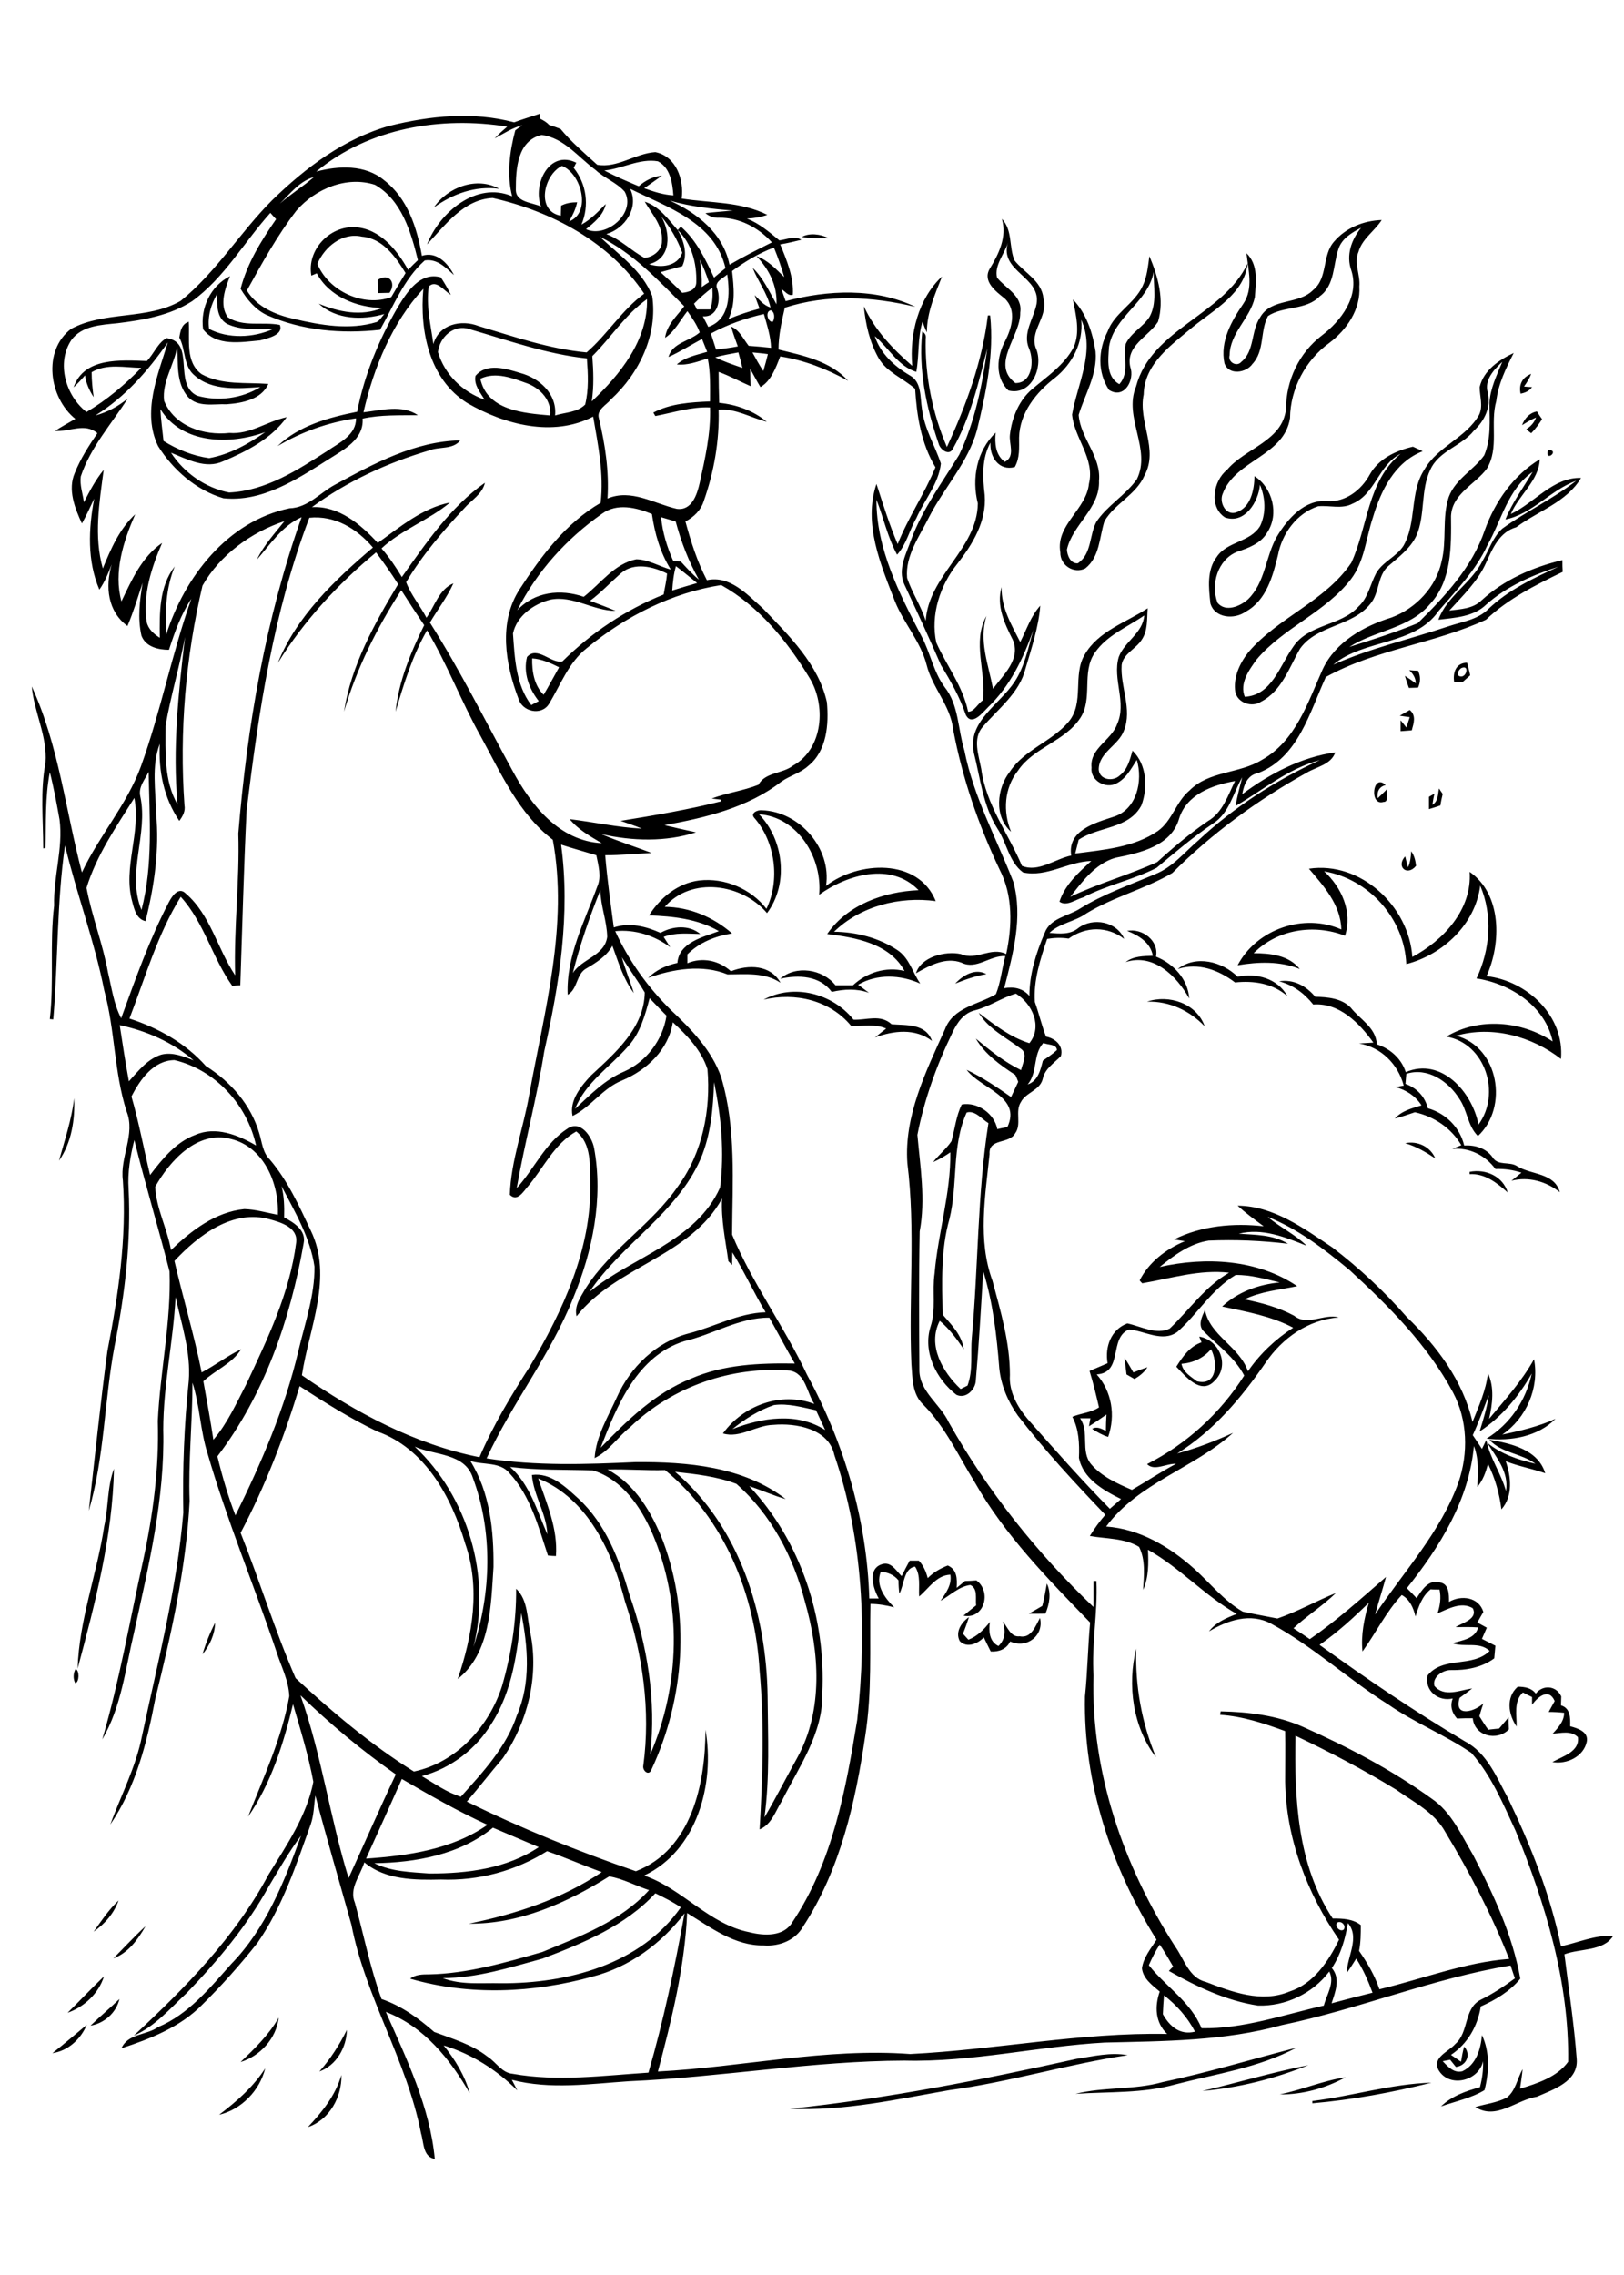 <?xml version="1.0" encoding="utf-8"?>
<!-- Generator: Adobe Illustrator 21.0.2, SVG Export Plug-In . SVG Version: 6.00 Build 0)  -->
<svg version="1.2" baseProfile="tiny" id="Layer_1" xmlns="http://www.w3.org/2000/svg" xmlns:xlink="http://www.w3.org/1999/xlink"
	 x="0px" y="0px" viewBox="0 0 567 794" overflow="scroll" xml:space="preserve">
<path d="M458.2,733.3c13.9-1.7,27.6-6,41.6-6.4c-13.7,3.4-27.6,6-41.6,7.2L458.2,733.3 M446.8,731c7.8-1.6,15.1-4.8,23-6
	C462.9,728.8,454.8,731.1,446.8,731 M107.5,742.4c5-5.3,9.6-11,11.7-18.2C119.4,731.9,115,739.9,107.5,742.4 M76.5,738.1
	c6.1-4.6,11.9-9.7,16.1-16.2C90.7,729.6,84.3,736.3,76.5,738.1 M419.8,729.8c12.4-2.9,24.6-6.6,37-9
	C445,725.5,432.5,728.7,419.8,729.8 M375.8,718.6c5.9-0.9,11.9-2.4,17.9-1.3c-20.9,3.1-41.2,9.4-62.2,12.2
	c-18.4,3.2-36.9,7.4-55.7,6.5C309.5,732.5,342.8,725.9,375.8,718.6 M405.9,726.7c15.7-3.3,31.2-8,46.7-12c-13.1,7-28,9.1-42.2,12.8
	c-11.4,3.2-23.2,2.5-34.9,3.3C385.5,728.3,396,729.5,405.9,726.7 M111.5,723c3.9-4.4,7-9.3,9.6-14.5
	C121,714.6,117.4,720.9,111.5,723 M18.3,716.6c4.1-3.2,8-6.6,12-9.9C28.2,711.7,23.8,715.8,18.3,716.6 M84,719.7
	c4.9-4.7,9.9-9.5,13.3-15.5C96.5,711.5,90.8,717.6,84,719.7 M31.6,707c3.3-3.2,6.8-6.1,10.1-9.3C40.6,702.5,36.4,706.2,31.6,707
	 M23.6,702.5c4.3-4.2,8.4-8.6,12.7-12.7C34.5,695.7,29.4,700.5,23.6,702.5 M39.6,683.5c3.7-3.7,7.3-7.6,11.2-11.2
	C48.2,676.9,44.7,681.7,39.6,683.5 M32.7,674.2c2.7-3.8,5.3-7.7,8.7-10.9C39.8,667.8,36.6,671.5,32.7,674.2 M529.9,588.7
	c2.4,0,4.8,0.4,6.3,2.4c2.5-3.2,7.2-2.8,8.9,1c0,1-0.1,2.1-0.1,3.1c3.3,1,3.3,4.4,3.2,7.3c2.6,0.7,6.5,1.9,5.8,5.4
	c-1.1,5.2-7,8-12,7.1c3.5-2,9.6-3.6,8.9-8.7c-2.4-2.4-5.9-1.4-8.8-1.2c1.9-2.1,4-4.3,4-7.3c-1.8-0.2-3.6-0.3-5.4-0.3
	c0.7-1.3,1.4-2.5,2.1-3.8c-2-4.7-5.9-1.5-7.9,1.3c0-0.7,0-2,0-2.7c-1.1-0.5-2.2-1.1-3.2-1.6c-3.3,3.1-2.1,7.9-2.2,11.9
	C526.6,598.4,525.7,592.4,529.9,588.7 M26.4,582.5c1.4,0.6,1.3,4.5-0.1,5C25.5,586.1,25.5,584,26.4,582.5 M403.6,613.3
	c-8.1-10.4-10.1-25.3-6.9-37.9C396.3,588.5,398.6,601.3,403.6,613.3 M70.7,577.4c1.1-3.8,2.6-7.5,4.4-11
	C75,570.5,73.2,574.3,70.7,577.4 M335.1,572.8c-1.7-3.2,0.6-6.6,3.2-8.4c-0.6,1.9-1.3,3.9-2.1,5.8c0.6,0.7,1.3,1.4,1.9,2.1
	c3.1-1.2,5.5-3.6,7.5-6.2c-0.4,3.1-0.3,6.8,3,8.4c2.5-2.4,2.5-5.5,1.5-8.6c1.7,2,2.8,5.6,5.9,5.2c4.1,0.8,5.5-3.6,7.1-6.4
	c1.5,6.2-4.8,10.9-10.4,8.2c-1.3,2.7-4,3.7-6.8,3.5c-0.8-1.6-1.6-3.2-2.4-4.9C341.4,573.6,337.7,575.4,335.1,572.8 M365.5,552.7
	c1.6,3.4,0.9,7.1-0.5,10.5c-1.9,0-3.8,0.1-5.8,0c1.6-0.9,3.2-1.8,4.7-2.7C364.6,558,365,555.3,365.5,552.7 M36.4,532.6
	c1.5-6.6,1-13.6,3.4-20c-0.5,23.8-6.6,47-12.7,69.8C27.6,565.4,33.9,549.3,36.4,532.6 M392.6,473.9c1.1,1.6,2.1,3.4,3.1,5.1
	c1.6-0.6,3.3-1.3,4.9-1.8c-1.1,1.8-2.8,3.1-4.5,4.1c-0.9-0.5-1.9-1.1-2.8-1.6C393.1,477.8,392.8,475.8,392.6,473.9 M422.8,470.9
	c-2.6,3.1-6.3,4.8-10.3,5.1c0.6,3,3.2,4.4,5.4,6.1C425.1,483.9,425.2,475.3,422.8,470.9 M418.7,466.5c7.2,1.2,10.8,10.3,5.3,15.5
	c-4.7,5-10.1-1.6-13.3-5c2.2-3.5,4.7-7.1,8.8-8.5C419.3,468,418.9,467,418.7,466.5 M513.1,409c5.6-1.1,11.6,1.5,13.3,7.2
	c-3.8-3.4-8-6.7-13.3-6.4L513.1,409 M490.6,399c4.3-0.9,8.8,1.2,10.5,5.3C497.8,402.1,494.4,400.1,490.6,399 M20.6,405.1
	c2-7.2,4.4-14.3,5.3-21.8C26.2,390.8,25,398.8,20.6,405.1 M400.5,349.6c7.6-2.6,17.3,0.6,20.1,8.6
	C415.3,352.7,408.3,349.4,400.5,349.6 M266.6,348.9c10.5-5.7,24.1-2.2,31.4,7c4.5,0.2,9.4-2,13.3,1.6c5.2,0.4,11.9-0.3,14.1,5.8
	c-5.9-4.5-13.4-3.6-19.9-1.2c1.3-1.1,2.6-2.1,3.9-3.1c-3.8-1.7-8.1-0.8-12.2-0.9C289.8,349.1,277.7,346.3,266.6,348.9 M333.5,343.3
	c2.7-2.9,7-5.5,10.9-3.3C340.6,340.6,337,341.9,333.5,343.3 M411.2,338.2c6.4-5,15.5-2.6,20.9,2.7c6.6-1.4,14,0.6,17.4,6.8
	c-5.1-4.5-11.8-5.5-18.3-4.8C425.4,338.5,418.4,335.9,411.2,338.2 M393.5,324.9c5.3-1,11.2,3.4,10.1,9c6.1,2.4,11.2,7.9,11.6,14.6
	c-4.3-7.8-12.5-15.9-22.2-12.7c2.7-2.1,6.2-2.1,9.5-2.2C401.7,329,397.6,326.5,393.5,324.9 M457,303.2c18.1-2.7,34.9,13.1,36.1,30.8
	c10.9-5.8,20.9-16.6,20-29.7c11.3,7.8,11.1,25,5.9,36.4c14.2,1.6,27.3,13.9,26,28.9c-10.2-7.9-24-11.7-36.6-8.1
	c14.9,3.9,18.4,25,7.6,35c-3.6-3.5-3.7-9-6.5-13c-3.8-6.1-11.1-11.1-18.5-8.7c-0.1,0.9-0.2,2.6-0.3,3.5c3.9,1.4,6.8,4.4,7.8,8.5
	c6.3,1.8,11.2,6.7,12.7,13c3.8-0.2,7.6,0.9,9.9,4.1c1.9,3.2,6,1.3,8.7,3.2c5,3,12.9,2.2,14.8,9c-4.8-3.8-10.9-5.5-16.9-4
	c1.2-0.9,2.3-1.9,3.5-2.8c-2.9-1-6-1.4-9.1-1.3c-3.5-4.8-9.2-7.6-15.1-7c0.8-0.3,2.4-1,3.2-1.3c-3.5-6-9.5-10-16.2-11.5
	c-2.3,0.8-4.7,1.6-7,2.2c2.4-2.7,6-3.6,9.3-4.6c-2.1-3.3-5.4-5.4-9.1-6.4c0.7-0.1,2.2-0.4,2.9-0.5c-2-7.5-7.9-13.4-15.6-14.7
	c1.7-0.1,3.3-0.2,5-0.3c-4.9-6.8-11.9-14-21-13.3c-3.1-3.9-7-6.8-11.9-8.1c5.1-0.8,9.4,1.6,12.6,5.4c4.3,0.1,9.2,0.5,12.4,3.8
	c3.2,4.1,8.8,6.9,9.1,12.8c4.7,1.5,8.6,5,10.1,9.7c12.5-5.3,23.2,7,25.4,18.3c7.9-10.7,2.5-28.3-11.2-30.7
	c11.3-6.8,26.3-5.5,37.1,1.7c-2.6-12.4-14.8-20.2-26.6-22c4.8-10,5.7-22.1,1.3-32.4c-1.7,13.5-13,24.1-25.8,27.4
	c-0.7-15.9-13-29.7-28.7-32.4c6.1,5.6,10,14.2,7.3,22.5c-10.8-4.2-23.6-2.3-31.9,6.1c5.8,0,12.3,0.7,16.1,5.5
	c-6.9-2.8-14.5-2.5-21.7-1.3c6.7-12.7,23.2-18.3,36.2-12.5C468.1,315.7,462,309.1,457,303.2 M492.7,297.1c1.1,1.5,1.5,3.3,1.7,5.1
	c-3.1,3.8-7.1,0.3-3.8-3.3c0.2,0.9,0.7,2.8,1,3.8C492.4,300.9,492.6,299,492.7,297.1 M263.4,285.5c-1.6-1.7,1.1-2.9,2.6-2.7
	c13.1,0.4,24.4,13.3,22.4,26.4c11.2-8.7,32.2-9.8,38.3,5.3c-12.6-1.7-26.2,1.7-35.5,10.7c7.8,0.1,15.6,2.1,22.1,6.4
	c4.2,2.8,5.3,7.8,8,11.7c-6.9-3.1-15-3.5-21.7,0.4c1.3,0.9,2.5,1.9,3.8,2.8c-4.3-1.5-8.6-1.3-13-0.3c-4.2-5.7-11.6-6-18-4.6
	c5.5-4.8,14.8-3.4,19.3,2.3c2,0,4.1,0,6.1,0c4.8-4.5,11.6-6.6,18-5c-5.2-9.6-17.1-11.7-27-12.9c7.1-10.3,19.9-14.8,31.9-15.3
	c-9.5-9.9-24.9-5.5-34.7,1.6c1.2-12.7-7.4-27.2-21-28.1c8.7,8.9,10.4,24.4,2.8,34.5c-8.7-10.3-26.4-12.9-35.7-2.2
	c8.7,0.1,17,3.6,23.5,9.3c-5.8,0.9-11.4,3.1-15.6,7.3c0,0.8,0,2.3,0,3.1c5.2-2.2,11-1,15.2,2.8c6.1-2.4,13.8-2.3,17.3,4
	c-5.6-3.7-12.1-2.9-18.5-2.9c-8.8-3.6-19-1.9-27.7,1.2c2.8-2.8,6.4-4.4,10.2-5.2c0.6-7.2,8.9-9,14.5-11.1c-7.4-4.3-16-5.2-24.4-5.5
	c3.9-6.2,10.1-11.3,17.6-12.2c8.8-1,18,2.9,23.4,9.9C272.4,307.2,270.7,293.9,263.4,285.5 M502.4,275.2c0.3,0.5,1,1.4,1.3,1.9
	c-0.3,1.3-0.6,2.6-0.8,4c-1.3,0.5-2.7,0.9-4,1.3c0-1.4,0-2.9,0-4.3c0.5-0.3,1.4-0.8,1.9-1.1c-0.3,1.3-0.5,2.6-0.7,3.9
	C502.2,279.6,502,277.2,502.4,275.2 M483,279.9c-5,1.5-3.8-10.3,0.8-5.9c-2.4,0.6-3.1,2.4-2.8,4.6c1.1-1,2.2-2.1,3.3-3.2
	C483.9,276.8,485.1,279.9,483,279.9 M488.7,249.8c1.2-0.7,2.3-1.3,3.5-2c2.3,1.9,1.4,4.6,0.7,7.1c-1.3,0.1-2.6,0.2-3.9,0.3
	c0-0.9,0-2.8,0-3.8c0.5,0.6,1.5,1.8,2,2.5c0.4-1.2,0.8-2.4,1.2-3.6C491.3,250.2,489.5,249.9,488.7,249.8 M492,233.9
	c0.8,0.1,2.3,0.2,3.1,0.2c0.9,1.9,0.9,3.9,0,5.9c-0.8,0-2.4,0.1-3.2,0.1c-0.5-1.4-1-2.8-1.4-4.2c1.3,0.8,2.6,1.7,3.8,2.6
	C494.3,236.6,493.3,235.1,492,233.9 M510.4,233.1c-1.1,0.4-2.3,2.7-0.5,3C512,236.5,513.1,232.1,510.4,233.1 M507.7,238
	c-0.5-3.3,0.6-6.6,4.5-6.7c0.4,1.5,0.8,2.9,1.1,4.4c-0.9,0.8-1.7,1.5-2.6,2.3C509.9,238,508.5,238,507.7,238 M540.5,157
	C544.9,157.1,539.2,161.7,540.5,157 M531.4,148.4c0.9-2.4,2.6-4.3,5.2-4.8c0.4,0.7,1.3,2,1.8,2.7c-1.1,1.7-2.3,3.4-3.8,4.9
	c-0.4-0.3-1.3-1-1.7-1.4c1.6-1,2.8-2.4,3.4-4.1C534.7,146.4,533,147.4,531.4,148.4 M530.9,137.4c-0.7-3.2,0.6-5.7,3.7-6.9
	c-0.6,1.6-1.5,3-2.5,4.4c0.7,0.1,2.1,0.2,2.8,0.2C533.9,136.5,532.5,137.1,530.9,137.4 M131.9,97.7c3.8-2.6,6.6,0.9,4.1,4.5
	c-1.3,0-2.7,0.1-4,0.1C132,100.7,131.9,99.2,131.9,97.7 M73,114.8c6.7,3.5,15.4,3.1,22.2,0.1c-5.4-0.1-11.1,0.5-16-1.9
	c-3.7-2.2-3.4-6.7-3.4-10.4C73.7,106.2,72.4,110.4,73,114.8 M70.9,114.9c-1-7.4,2.6-15.1,9.4-18.5c-1.7,4.4-3.8,9.9-0.8,14.3
	c5.4,3.6,12.2,1.5,18.2,2.7c1.4,3.5-4.3,4.7-6.9,5.4C84.2,119.4,75.5,121,70.9,114.9 M387.2,121c-0.3,4.5-1.1,10.5,3.6,13.1
	c3.6-4,1.3-9.3,2.2-14c1.8-4,6.2-6,8.4-9.6c2.6-4.8,1.3-10.4,1.4-15.6C400.8,105.6,389,110.3,387.2,121 M401.3,89.4
	c3,7.1,5.3,15.3,3,22.9c-3.3,5.2-11.3,8.3-9.7,15.7c1.7,4.6-2.1,11.5-7.4,8.1c-4.1-6.2-3.8-13.9-0.5-20.4c2.4-6.5,9.3-9.6,12.2-15.8
	C400.5,96.6,400.8,92.9,401.3,89.4 M280,82.7c2.5-1.5,6.6-1,9.2,0.4C286.2,83.1,283.1,83.3,280,82.7 M348.1,96.9
	c3,3.8,9,6.3,8.1,12.2c0.2,8.2-10.5,18-1.7,24.6c5.9,0.1,6.6-7.8,4.8-12c-2.4-5.4,1.6-10.5,2.6-15.6c1.7-9.5-13.1-11.3-10-21.4
	C350.7,88.7,347.1,92.5,348.1,96.9 M349.8,76.4c3.8,4,2.4,9.8,4.4,14.5c3.4,4.3,9.5,7.1,10.1,13.2c1.9,6.5-5.4,11.7-2.4,18
	c2.3,6.4-1.9,16.1-9.8,14.2c-4.8-4.5-4.1-11.9-1.2-17.2c2.3-4.5,4.2-10.8-0.1-14.9c-3-2.4-7.8-5.9-5.3-10.3
	C348.8,88.5,351.6,82.7,349.8,76.4 M151.5,72.4c4.8-7.1,15-10.9,22.8-6.5C165.9,64.8,158.2,67.6,151.5,72.4 M406.4,696.4
	c-0.2,2.2-0.3,4.4-0.4,6.6c2.4,4.3,6,7.4,11.2,6.1C414.6,704,410.7,699.8,406.4,696.4 M401.1,685.9c5.9,7.5,14.6,12.7,18.4,22
	c14.5,0.3,28.6-4.7,42.7-7.9c1-3.9,3.9-7.9,1.9-11.9c-5.8,7.7-15.3,12.2-24.9,11.9c-11.1-1.7-21.4-6.6-31.1-12.1
	c0.4-0.4,1.1-1.2,1.5-1.5c-1.5-2.6-3-5.2-4.7-7.7C403.4,681,402.2,683.4,401.1,685.9 M470.6,671.2c-0.9,5.5-2.5,11-5.6,15.7
	c3.1,3.7,1.2,8.3-0.1,12.3c4.8-1.3,9.5-2.5,14.3-3.7c-1.5-4.1-3.3-8.2-5.7-11.9c-1.1,1.7-2.1,3.4-3.3,5
	C470.3,682.9,474.9,676.2,470.6,671.2 M466.8,671.1c-0.9,1.2,1,3.3,2.3,2.4C470.2,672.1,468.2,670.1,466.8,671.1 M189.4,683.6
	c-11.4,3.1-22.9,6.8-34.8,6.8c6.5,2.5,13.5,1.6,20.3,1.8c23.2,0.1,48.8-6.5,62.8-26.5c-2.8-1.9-5.8-3.4-8.9-4.9
	C218.3,672.2,203.6,678.2,189.4,683.6 M154,656c-9.1,0.2-19.4,0.2-26.8-6c-1.4,4.6-5.4,9.1-3.3,14.1c3.1,11.2,5.3,22.6,9.3,33.6
	c7,2.4,12.9,6.7,18.4,11.5c6.4,2.4,13.1,4.3,18.6,8.6c3,1.9,5,5.7,8.8,6c15.7,2.8,31.7,0.6,47.4-0.4c5.3-18.3,9.2-36.9,12.6-55.6
	c-8.1,10.6-19.3,18.8-32.2,22.1c-20.6,5.7-43,6.7-63.6,0.7c1.9-1.5,4.4-1.5,6.7-1.5c13.5-0.3,26.5-4.1,39.4-7.8
	c13.3-5.5,27.4-10.7,37.3-21.6c-4.6-1.5-9.1-4-13.9-4.8c-14.7,9.2-31.4,16.7-49,16.5c16.3-3.3,32.5-8.6,46.4-18
	c-6.4-2.3-12.7-5.1-19.1-7.3C180,653,167,656.5,154,656 M130.7,650.3c6,3,12.8,3.1,19.3,3.6c13.2,0,26.9-1.7,38.1-9.2
	c-5.3-2.3-10.7-4.5-16-6.8C160.7,647.3,145.1,650.1,130.7,650.3 M140.3,620.9c-4.1,9.3-8.3,18.5-12.5,27.8
	c14.6-1,30.1-3.2,42.4-11.8C159.9,632.2,150.1,626.6,140.3,620.9 M452.3,605.8c-0.4,21.7,0.6,45.1,13,63.8c3.4,0,7,0.1,9.8,2.3
	c0,3,0,6-0.6,9c2.9,4.2,5.5,8.6,7.1,13.4c15.1-3.6,29.8-9.4,45.3-10.6c-6.1-15.4-13.8-30.2-22.3-44.3c-3.8-6.9-11-10.4-17.2-14.8
	C476.1,617.7,464.3,611.5,452.3,605.8 M104.9,591.7c7.4,20.8,10.3,42.8,16.8,63.8c5.5-12,10.8-24.2,16.5-36.2
	C126.4,611,115.3,601.8,104.9,591.7 M182,563c-1.3,13.3-3,27.1-10.4,38.6c-5.4,8.9-14.2,15.6-24.3,18.3c4.4,2.6,8.7,5.7,13.6,7.2
	c7.7-8.6,15.9-17.3,19.6-28.5C185.4,587.3,184.3,574.7,182,563 M235.7,513.7c22.6,19.2,31.9,49.6,32.3,78.3
	c0.1,14.1,0.8,28.3-1.1,42.3c4-6.8,7.6-13.9,11.5-20.9c9.1-16.6,7.7-36.8,2.6-54.5c-4-15.5-11.8-30.4-23.9-41
	C250.3,515.3,242.9,514.5,235.7,513.7 M178.1,512c6.9,6.1,9.4,15.3,13,23.5c-0.3-7.3-4.8-13.5-5.4-20.7c6.6-0.9,11.8,4.2,16.3,8.3
	c9.5,8.8,14.2,21.2,17.7,33.3c6.3,17.8,9.5,37.2,7.3,56c10.5-24.3,11.2-52.7,0.8-77.1c-4.1-9.4-10.5-18.9-20.8-22.1
	C197.3,512.9,187.7,513.2,178.1,512 M144.8,504.9c18.5,17.3,26.8,45.3,20.5,69.9c6.2-18.9,6.8-40.2-0.2-59
	C162.3,507.1,151.8,508,144.8,504.9 M255.7,498.8c10.3-4,22.5-6,32.4,0.3c-1.1-2.3-2.1-4.6-3.2-6.9c-4.8-1-9.8-2.5-14.7-1.8
	C264.9,492.2,260,495.3,255.7,498.8 M238.9,468.1c-16.5,5.2-23.5,22.5-29.2,37.2c9.2-9.5,19-19.1,31.5-24.1c11.4-5,24-5.5,36.3-5.3
	c-3.1-5.3-5.9-10.7-8.9-16C258.1,459.8,248.9,465.8,238.9,468.1 M411,464.9c-5.2,3.7-11.3-0.4-16.8-0.9c-7.2,2.9-1.9,15.1-11.3,15.7
	c5.3,6,6.6,14.3,4,21.8c-2-0.6-3.9-1.7-5.6-2.8c1.7-1,3.3,0,4.8,0.7c0-1.9,0.1-3.8,0.2-5.7c-2,1.4-4,2.8-6.1,4.1
	c0.1-0.7,0.4-2.1,0.5-2.8c-1.2,0-2.4,0-3.6,0c3.4,4.9,0,11.5,3.9,16.1c3.7,4.3,9.1,6.7,14.2,8.9c5.2-3,10.1-6.3,15.4-9.1
	c-3.2-0.2-7.7,2.7-10.1,0.1c13.9-7.1,25.5-17.7,33.9-30.9c-3.3-6.3-9.1-10.4-14-15.3c-2.4-2.2-0.7-5.3,0.3-7.6
	c1.7,9,12,12.7,15,21.4c4.2-6.1,9.6-11.2,15.8-15.2c-7.7-4.1-16.4-5.6-24.8-7.4c5.5-5.1,12.7-7.7,20.1-8.4
	c-5.1-1.2-10.2-2.7-15.4-2.6C422.9,450.1,418.1,458.7,411,464.9 M442.6,424.7c4.3,3.7,9.6,6.1,13.6,10.1c-7.5-3-15.5-6.3-23.7-4.2
	c5.8,0.4,12,0.3,17.2,3.5c-9.2-1.1-18.5-1.5-27.7-1.1c-6.5,1-12.1,5.1-17.1,9.2c16-3.6,34.1-2.7,48,6.7c-6.2,1.3-12.6,1.8-18.4,4.6
	c5.9,1.2,11.9,2.8,17.3,5.7c4.7,3.8,10.3-0.8,15.6,0.6c-10.7,0.8-19.7,7.2-25.6,15.9c-8.4,12.2-18.1,23.7-30.8,31.6
	c6.7-1.8,13.2-4.3,19.5-7.2c-13.7,12.4-33,17.4-44.3,32.7c11.6,0.8,22.1,7,30.7,14.7c5.6,5,10.4,11.2,17,15c4,0.9,8.1,1.6,12.1,2.4
	c7-2.4,13.5-6.1,20.4-8.9c-4.6,4.5-10.1,7.9-14.8,12.3c1.9,1.2,3.8,2.5,5.7,3.8c9.4-6.5,18-14.2,26.6-21.7
	c-1.2,4.4-2.6,8.7-3.8,13.1c10.1-15.1,22.9-28.8,29.1-46.1c3.5-10.2,3.2-21.8-1.9-31.4c-8.9-16.6-22.4-30.1-36.1-42.7
	C462.3,435.9,453.1,428.9,442.6,424.7 M60.9,440.1c3,13,6.9,25.8,9.5,38.9c4.8-2.5,9-5.8,13.8-8.1c-3.2,5.1-9.1,7.3-13.2,11.2
	c1.2,6.8,2.5,13.6,3.5,20.4c4.9-5.7,8-12.7,11.5-19.4c7.4-15.8,15.2-31.9,17.4-49.4c0.7-5.2-5.1-7-9.1-8.1
	C81.3,421.9,69.3,431.1,60.9,440.1 M98.3,414c0.9,3.5,1,7.2,0.9,10.9c3.4,1.8,7.8,4.5,6.8,9.1c-4.6,26.4-13.7,52.8-30.1,74.3
	c1.7,7,3.7,13.9,6.3,20.6c9.1-18.4,17.3-37.4,22-57.5c2.3-9.7,5.7-19.3,5.6-29.3C108.3,431.9,102.9,422.9,98.3,414 M54.2,414.2
	c0.3,7.5,4.2,14.6,5.5,22.1c7.1-6.8,15.5-13.3,25.6-14.3c4,0.1,7.9,1.3,11.7,2c0.5-10.9-4.9-23.8-16.5-26.5
	C68.9,394.5,59.3,405.1,54.2,414.2 M337.5,388.3c-5.3,11.6-3,25-6,37.1c-3.1,10.9-2.6,22.3-2.4,33.4c3.1,3.6,6.7,7.1,7.4,12.1
	c-2.5-3.6-5-7.1-8.4-9.9c-4.4,8.5,1,17.9,7.3,23.8c0.8-0.4,1.6-0.8,2.4-1.2c2-5.4,1-11.2,1.5-16.7c2.3-25,1.9-50.2,5.8-74.9
	C342.9,390.7,340.4,387.4,337.5,388.3 M249.3,377.7c-0.3,9.1-1.1,18.3-4.7,26.8c-8.3,19-27.5,29.6-38.8,46.4
	c15-12.3,37.1-17.5,45.6-36.4C253,402.3,251.8,389.7,249.3,377.7 M45.9,382.7c2.6,9,4.3,18.3,6.5,27.4c4.3-5.6,9-11.5,15.8-14
	c7.1-3.1,14.9,0,21.2,3.7c-3.1-14.2-14.2-26.4-28.5-29.8C53.6,370.1,48.9,376.8,45.9,382.7 M364.3,364c-3.8,4.1-1.9,10.2-5.5,14.5
	c3.6-1.2,4.5-5.1,5.3-8.3c1.7-1.2,3.4-2.3,4.9-3.7C368.9,364.3,365.8,364.8,364.3,364 M41.8,357.8c1,6.6,2,13.1,3.2,19.6
	c3.3-3.6,6.5-7.8,11.3-9.3c3.9-1,7.8,0.6,11.3,2C60.3,363.8,51.2,359.8,41.8,357.8 M219.3,365.2c-6.3,7.2-14.9,12.6-18.5,21.8
	c5.3-4.9,10.4-10.2,17.1-13c7.8-3.5,13.5-11,14.8-19.5c-2-2-4-4.1-5.9-6.1C225.2,354.4,223.5,360.6,219.3,365.2 M200,339.6
	c3.2-5,11.1-6,12-12.6c-0.1-5.5-2.3-10.8-2.4-16.3C205.8,320.1,202.5,329.7,200,339.6 M195.9,294.8c3.3,24.2-0.6,48.6-5.9,72.2
	c-2.5,16-6.8,31.7-9.6,47.7c6.1-6.7,9.9-15.7,17.6-20.7c4.6-3.3,8.6,2.6,9.4,6.6c3.3,17.7-0.5,36.1-7.3,52.5
	c-7.9,19.8-21.3,36.6-30.2,55.9c17.2,2.7,34.7,2.1,52.1,1.3c18-0.1,37.5,1.5,52.3,12.9c-4.3-1.2-8.4-3.1-12.7-4.5
	c18,19.2,26.8,46.1,25.5,72.3c0.3,14-8.2,25.7-14.2,37.7c-2.2,3.5-3.5,8.1-7.7,9.8c1.1-18.4,1.7-37,0-55.4c-1.5-26.3-12.2-53-33-70
	c-6.7,0.2-13.4-0.4-20.1-0.2c9.7,5.1,15.5,15.1,19.4,25c9.6,25.7,7.5,54.9-4,79.6c-0.9,2.6-3.3,0.5-2.9-1.3
	c2.6-19.2-0.2-38.9-6.4-57.3c-4.4-17.1-12.8-35.8-30.3-42.9c3,8.8,6.9,17.6,6.2,27.1c-0.7,0-2.1-0.1-2.8-0.2
	c-3.3-10-6.1-20.8-13.4-28.7c-3.3-4.1-9.1-2.8-13.7-4.3c6.9,11,8.2,24.4,8.1,37c-0.9,13.4-1,30.1-12.5,39.1
	c5.2-15.1,8-31.9,2.6-47.3c-4.7-16.1-14-33.2-30.7-39.1c-9.4-4.5-18.3-10.1-27.1-15.8C99.3,501.4,92.6,518.7,84,535
	c6.7,16.8,12,34.2,19.2,50.7c12.9,11.9,26.4,23.3,41.3,32.6c14.8-3.1,26.3-15.7,30.8-29.9c3.2-11,5-22.4,4.9-33.9
	c4.2,3.9,3.8,10.4,5,15.6c3,15-1,31-9.6,43.5c-4.3,5-8.3,10.2-12.6,15.2c19.1,9.4,38.9,17.4,59,24.3c19.5-7.5,24.3-30.7,24.3-49.4
	c3.3,18.8-2.8,42.1-21.4,50.9c13.4,4.6,22.6,17,36.8,19.8c5.1,1.3,12,1.6,15-3.6c14-20.9,18.6-46.2,22.6-70.6
	c3.4-30.9,2.1-62.8-8-92.4c-2-9.2-13.4-11.2-21.3-10.5c-6,0.1-11.6,4.8-17.6,3c7.1-9.8,20.3-14.7,31.9-10.3
	c-2.6-3.9-3-10.6-8.4-11.6c-20.4-1.7-41.1,5.5-55.9,19.7c-4.3,3.4-7.4,8.4-12.4,10.8c0.5-7.7,4.7-14.4,7.8-21.3
	c4.7-10.5,13.7-19.2,25-22.2c9-2.3,17.4-7.1,26.9-7.4c-4.1-6.8-7.4-14.1-11.6-20.9c0,1.1-0.1,3.3-0.1,4.4c-0.3-0.3-1-1-1.3-1.3
	c-1-7.3-2.6-14.5-2.2-21.9c-11,20.2-37,23.6-50.8,41.1c-0.9-3.7,1.5-6.8,3.2-9.8c8.7-13.7,23.2-22.3,32.3-35.7
	c8.5-11.6,11.4-26.6,10.2-40.7c-2.1-6.6-7.1-11.8-12.1-16.4c-1.5,9.6-9.1,16.7-17.7,20.3c-6.8,2.7-10.9,9.3-17.3,12.4
	c-1.2-5.4,3-10.5,6.5-14.2c8.4-7.8,18.5-16.5,18.7-28.9c-2.5-4.2-5.4-8.1-8-12.3c1.2,4.3,2.9,8.3,4.2,12.5
	c-3.7-4.9-5.4-10.8-7.5-16.5c-2,3.6-5.5,5.8-8.9,7.8c-3.8,1.9-3.1,7.3-6.7,9.3c-0.6-13.4,5.9-25.5,10.3-37.7c1.6-3.5,0.4-7.4-0.3-11
	C203.9,297.2,199.9,296.1,195.9,294.8 M411.7,285.6c-2.7,9.7-13.7,12.1-22.3,13.8c-6.9,2-11.5,8.2-15.7,13.6
	c9.8-4.7,20.4-7.6,30.3-12.1c5.6-5.1,11.4-10,17.7-14.3c5.2-3,7-9,9.5-14C423.3,274,414.4,277.2,411.7,285.6 M49,278
	c2.8,13.2-4.9,26.7,0.4,39.6c4.1-15.8,2.8-32.1,2.5-48.2C50.6,272.1,48.2,274.7,49,278 M185.8,229.8c-0.1,4.6,0.7,9.4,4,12.7
	c1.9-3.2,3.6-6.4,5.4-9.6C192.2,231.4,189.1,230,185.8,229.8 M57.8,253.3c0,9.2-0.6,19.2,4.2,27.5c-1.8-19.5,0.3-39.1,2.6-58.5
	C62.7,232.7,59.6,242.9,57.8,253.3 M236,197.6c-0.8,2.7-1.1,5.6-1.3,8.5c2.9-0.9,5.8-1.8,8.7-2.6C240.9,201.5,238.5,199.5,236,197.6
	 M216.9,200c-3.7,3.2-7,6.8-10.9,9.7c3,1.2,6,2.2,8.9,3.5c-7.8,0-14.9-5.5-22.8-3.9c-5.8,1.5-11.7,5.7-13,11.8c0.6,8.5,1,18,6.4,25
	c0.6-0.4,1.9-1,2.6-1.4c-3.4-4.3-5.5-9.9-4.1-15.4c3.6-4.1,8.6,2.6,12.4,1.5c10.1-10,22.1-18,35.3-23.3c0.4-2.4,1-4.8,1.2-7.3
	C228.2,197.8,221.5,196.1,216.9,200 M86.1,282.9c-1,20.3-1.5,40.6-2.2,61c-0.7,0-2.1,0.1-2.8,0.2c-7-9.8-9.8-22.1-18-31.1
	c-8.1,13.1-12.4,28.2-17.9,42.5c10.1,3.3,19.6,8.6,26.7,16.6c8.6,5.4,15.7,13.5,18.6,23.4c1,3.2,1.2,6.8,3.7,9.2
	c6.2,7.3,10.2,16.1,14.3,24.8c7.9,16.2-0.6,34-3.1,50.5c18.8,13,39.4,24.1,62,28.6c4.8-11.2,11.1-21.6,17.6-31.7
	c11.5-19.4,21.5-40.9,21.1-63.9c-0.2-6.2,0.5-13.8-4.9-18.1c-7.7,4.3-11.4,12.7-16.9,19.2c-1.6,1.8-3.7,5.5-6.3,2.9
	c0.4-11.9,4.8-23.4,6.8-35.1c5.3-29.2,13.7-59.1,8.2-88.8c-11.9-9.1-18.1-23.2-25.1-36c-6.8-12.1-11.7-25.2-18.8-37.1
	c-5.1,8.8-8.1,18.7-11,28.4c1.1-10.6,5.3-20.7,10-30.2c-2.7-4-5.4-8.1-8-12.2c-8.5,13.1-15.6,27.3-20,42.4
	c2.5-16.1,10.6-30.7,18.9-44.5c-2.4-3.8-5-7.5-7.7-11.1c-13.3,11-25.2,23.9-34.3,38.6c6.6-16.4,19.9-29,33.2-40.3
	c-5.6-6.6-13.3-11.3-22.2-10.4C95.5,213.5,90.3,248.3,86.1,282.9 M89.7,195.3c2.4-5,6.2-9.1,9.6-13.4c-11.7,3.9-22.5,11.8-28.6,22.5
	c-5.9,25-8.1,51-6.3,76.6c0.4,2.1-0.6,3.9-1.8,5.5c-5.4-8-7.3-17.4-6.8-26.9c-3,7.8-1.4,16.3-1.3,24.3c1.2,12.6-0.6,25.3-3.7,37.6
	c-3.1-0.7-3.9-4-4.6-6.7c-3.4-12,3.1-24.1,0.7-36.3c-6.3,10-13.2,20-16.7,31.4c1.9,10,5.7,19.5,7.5,29.5c1.3,5.4,2,11,4.6,16
	c5-13.7,9.9-27.6,16.7-40.6c1.1-2.1,3.4-5.5,5.9-2.9c8.6,7.4,11,19.3,17.2,28.5c-0.5-16.5,1.6-33,1.1-49.5
	c3.1-37.5,9.5-74.9,22.1-110.4C98.5,183.5,94.4,190,89.7,195.3 M230.8,180.5c0.5,5.3,2.1,10.5,4.3,15.4c0.7,0,2,0.1,2.6,0.1
	c2,2.2,4,4.4,6.3,6.3c-3.6-6.4-6.2-13.2-8.1-20.3C234.2,181.5,232.5,181,230.8,180.5 M210.2,179.3c-12.4,8.7-22.8,20.2-29.6,33.7
	c6-6.5,15.1-7.5,23.2-4.7c5.9-4.6,10.7-11.6,18.4-13.1c4.2,0.1,8,2.5,12,3.6c-3.7-5.9-5.6-12.6-6.6-19.4
	C222.1,177.1,215.4,175.5,210.2,179.3 M519.3,190.3c-4,8.7-10.8,15.7-17,22.9c-8.4,12.2-26.1,9.8-36.8,18.8
	c13-5.8,26.8-8.9,40.2-13.4c4.8-1.6,10.2-2.3,13.9-6c7-6.7,15.8-10.8,24.5-14.8c-9,2.9-18,6.8-25.2,13.2c-4.4,4.3-11,4.6-16.7,5.3
	c3-8.3,11.6-12.8,15.5-20.7c2.2-3.7,3.5-8.1,6.8-11.1c8.3-6,17.8-10.4,25.8-16.7c-8.9,3.2-15.3,11.6-24.7,13.5
	c2.4-6,6.3-11.1,9.5-16.6C526.4,170.8,524.3,181.5,519.3,190.3 M56,142.8c0.2,3.7,0.7,7.4,1.1,11.1c4.8,3,10.2,5.2,15.9,6
	c7.2-1.3,13.7-4.9,19.6-9.1C80.4,155.3,63.6,155.1,56,142.8 M167.7,132.2c2.4,11.1,15.2,12,24.4,12.8c0.5-5.2-3.3-9.3-7.8-11.1
	C179,132,173.1,129.6,167.7,132.2 M262.7,123c1.2,2.2,2.4,4.4,3.8,6.5c0.6-2,1.1-3.9,1.6-5.9C266.3,123.3,264.5,123.2,262.7,123
	 M249.7,124.7c3,1.5,6.3,2.6,9.5,3.7c-0.4-1.8-0.9-3.6-1.4-5.4C255,123.5,252.3,124,249.7,124.7 M152.9,122.9
	c2.4,7.9,8.6,13.9,16.3,16.6c-1.5-2.5-3.8-5.1-3.2-8.3c3.9-4.7,10.8-2.5,15.7-1c6.7,1.8,12.8,7.3,12.1,14.8c3.5-1.1,7.7-1,10.5-3.8
	c1.3-5.3,1-10.7,0.6-16.1c-14.1-1.5-27.4-6.3-40.9-10.2C158.5,113,153.5,117.6,152.9,122.9 M248.2,116.4c0.6,1.9,1.2,3.8,1.8,5.6
	c2.5-0.3,5.1-0.6,7.6-1.1c-0.8-2.3-1.7-4.5-2.3-6.9c2.9,1.2,4.2,4.3,6.1,6.7c2.6,0.2,5.2,0.4,7.8,0.7c-0.1-4-1.4-7.9-2.5-11.8
	C260.1,111.1,254,113.3,248.2,116.4 M269.1,108.3c-2.1,0.4-1,4.3,0.7,4C270.5,111.2,270.6,108.9,269.1,108.3 M206.8,124.3
	c0.4,5.3,0.6,10.6-0.2,15.8c9.9-9.4,19.6-21.3,19.3-35.7C218.3,109.8,213.3,117.8,206.8,124.3 M242.3,106c0.3,0.5,0.8,1.5,1,2
	c1.6,0,3.1,0,4.7,0c0.8-2.5,0.9-5,0.7-7.6C246.4,102.1,244.3,104,242.3,106 M126.9,143.9c6.2-0.7,13.4-2.8,19,1
	c-6.4,0.1-12.9-0.2-19.3,1.2c0.5,7.4-6.9,11-12.2,14.4c-10.9,6.9-22.9,14.8-36.4,13.4c-9.5-2.8-17.6-9.9-22.8-18.2
	c-5.7-11.8-0.1-24.7,3.4-36.2c-6.9,9.9-14.9,19.1-25.3,25.5c4.2-1.1,8-3.2,11.3-5.9c-5.7,8.9-13,17-16.4,27.2c-0.4,3,0.7,6,1.1,9
	c2-3.9,4.1-7.9,6.9-11.3c-1.5,11.4-3.5,23.1-0.3,34.4c2.8-6.8,5.8-13.8,11.3-18.9c-4.1,9.4-7.6,20.1-4.8,30.4
	c3.6-7.5,7.1-15.5,14.2-20.4c-3.7,8.6-6.8,18-5.4,27.5c0.5,2.5,2.5,4.3,4.6,5.6c-0.1-8.5-0.3-17.8,5.2-24.9
	c-3.1,7.6-3.4,15.8-3,23.9c6.4-20.2,21.4-39.7,43.1-44.2c6.4-0.2,10.6-5.4,15.8-8.2c13.6-7.4,28-15.2,43.8-15.5
	c-2.6,3.3-7.3,2.1-10.8,3.5c-14.6,4.3-28.7,10.8-41,19.8c9.4-0.5,17,6,23,12.5c7.8-5.6,15.6-12.2,25.2-14.1
	c-7.3,6.1-16.8,9.4-23.9,16c2.7,3.1,5,6.5,7.1,10c8.4-11.8,17-24.5,29-32.9c-0.9,4-4.7,6-7.2,8.9c-7.5,8-14.7,16.4-20.3,25.8
	c1.7,4.5,4.9,8.2,7.1,12.4c2.9-4.1,4.4-9.9,9.4-12c-2.2,4.9-5.5,9.1-8.2,13.7c10.6,16.7,19.4,34.4,28.9,51.8
	c6.5,12,16.2,24.4,31.1,25.2c-4-2.4-8.2-4.7-11.2-8.4c8.4,1,16.7,2.9,25.2,3.3c-2.4-1-4.9-1.8-7.4-2.7c11.7-1.9,23.5-3.9,35-6.8
	l0-0.6c-0.8-0.1-2.4-0.3-3.2-0.4c5.3-2,11-2.7,16.3-4.8c2.3-4.4,8.4-3.8,12.1-6.7c10.6-5.9,11.6-21.3,5.6-30.8
	c-7.7-12.7-17.6-24.9-30.7-32.2c-17.3,2.7-33.4,10.9-46.9,22c-6.4,5-9.2,12.9-13.3,19.6c-2.7,4.1-9.3,2.6-10.6-2
	c-4.6-12-7-26.7,0.4-38.1c7.5-11.6,16.1-23.1,28.3-30.2c1.2-10.1-0.9-20.2-2.6-30.1c-14.1,7.3-30.9,2.8-43.9-4.7
	c-13.4-8.3-16.7-25.3-15.4-39.9C136.9,112.6,130.5,128.2,126.9,143.9 M250.4,100.8c1.4,3.9,0.2,10-5,9.6c0.6,1.2,1.3,2.5,1.9,3.7
	c7.7-2.7,7.6-11.6,6.6-18.3C252.4,97.2,249.3,98.3,250.4,100.8 M244.3,90.6c0.6,3.1,0.8,6.4,0.7,9.6c0.8-0.6,1.7-1.2,2.5-1.7
	C246.6,95.8,245.6,93.1,244.3,90.6 M255.6,94.6c0.6,5.6,1.3,11.6-1.3,16.8c3.5-1.5,7.2-2.7,10.9-3.7c-0.6-1.6-1.2-3.1-1.7-4.7
	c1.6,1.6,3.1,3.6,5.5,4.3c-1.1-5-4.4-9.1-6.2-13.8c3.7,3.6,5.8,8.3,8.3,12.7c0.3-6.5-2.6-12.2-7-16.8c4,1.4,6.8,4.5,9.7,7.3
	c-1-3.5-2.2-6.9-3.6-10.3C264.9,88.4,260.1,91.3,255.6,94.6 M209.5,82.7c6.6,6.3,14.8,11.8,18.2,20.6c2,13.5-4.5,27-14.4,36.1
	c-1.6,2-5.1,3.6-4.2,6.6c2.2,9.2,3.6,18.5,3,28c8.3-3.5,16.3,1.8,24.2,3.6c5.3,0.7,7.1-5.1,8-9.1c1.9-8.6,3.9-17.4,3.6-26.3
	c-6.5-0.3-12.8,1.8-19.1,3l-0.7-1.2c6-3.2,13.1-3.6,19.8-3.9c0-5,0.2-10.1-0.8-15c-3.5,1.1-7.1,2.5-10.8,2.1c3-2.6,6.9-3.3,10.6-4.4
	c-0.6-1.5-1.2-3-1.8-4.5c-3.9,2.1-7.7,4.5-11.7,6.3c1.3-5,7.5-5.5,10.9-8.6c-1-2.7-2.7-5.1-4.3-7.4c-2.5,3.1-4.3,7-7.8,9.3
	c0.6-4.5,4.1-7.6,6.7-11C229.9,97.9,221,88.3,209.5,82.7 M110.8,92.1c3.9,9.5,16.1,15.2,25.8,11.6c1.6-2.8,3.3-5.6,5-8.4
	c-3.5-5.7-8-12.1-15.2-12.7C119.5,81,113.3,86.2,110.8,92.1 M236.6,80.3c2.2,3.8,3.6,8.4,1.6,12.6c-2.5,0.7-5,1.4-7.6,2.1
	c2.6,2.4,5.2,4.7,7.6,7.2c2.2-0.2,4.9-1,4.9-3.7C243.3,92,241.5,84.9,236.6,80.3 M230.9,75.6c3.3,5.7,3.5,14.7-4.3,16.6
	c4.1,1.4,10,0.8,11.6-4C236.5,83.6,234,79.3,230.9,75.6 M96.3,72.3C96.8,72.8,96.8,72.8,96.3,72.3 M233.8,70
	c9.6,4.3,18.7,11.5,20.9,22.4c4.8-2.8,9.8-5.3,14.8-7.8c-4.7-5.2-11.4-8.7-18.5-8.6c-1.8,0.1-3.4-0.5-4.7-1.6
	c3.2-0.4,6.4-0.6,9.6-0.9C248.4,72.9,241,72.1,233.8,70 M220,65.9c3.2,6.6-1.8,13.9-8.3,15.8c5,1.9,8.7,5.8,13.3,8.3
	c3-0.2,6.2-2.7,6.1-5.9c0.4-5.3-3.5-9.4-6-13.7c5,1.6,8.2,6.1,11.5,9.9c0.3-0.3,0.8-0.9,1.1-1.2c5.4,4.7,8.6,11.4,11.6,17.8
	c1.3-1.1,2.6-2.2,4-3.3C249.6,77.6,232.9,72.3,220,65.9 M103.5,73.5c-6.7,8.7-12,18.3-17.3,27.9c3.5,5.8,10.1,8.5,16.4,9.9
	c9.4,2.2,19.4,4,28.9,1.1c1.2-0.6,1.8-1.9,2.7-2.8c-7.6,2.2-16.8,2-22.9-3.6c7,2.9,14.8,4.5,22.1,1.5c-8.9-0.2-18.5-4-22.8-12.1
	c-0.5,0.2-1.4,0.6-1.9,0.8c-1.6-9,6.4-17.4,15.3-16.9c8.6,0.5,14.6,7.9,18.5,14.9c1.1-1.2,2.2-2.3,3.4-3.4c-2.4-9.8-5.7-21-15-26.3
	C121,61.3,110.1,65.9,103.5,73.5 M97.7,71.1c3.8-3.4,8.1-6,11.9-9.3C104.6,63.2,101.3,67.6,97.7,71.1 M195.8,75.3
	c0-0.9,0.1-2.6,0.1-3.5c1.7-0.9,3.6-1.2,5.6-1.2c-0.5,2.4-1.6,4.6-2.8,6.7c7.9-3.1,4.3-16.7-2.5-19.4C189.8,61,187,73.7,195.8,75.3
	 M211,59.5c3.9,2.1,8,3.8,12,5.5c2.3-2,5-3.4,8.1-3.7c-2,1.5-4.1,2.9-6.2,4.4c3.3,1.2,6.7,2.3,10.2,2.5c-0.3-4.3-1.1-9.7-5.4-11.9
	C223.3,55.2,217.3,58.9,211,59.5 M180.1,66.1c-0.1,4.6,5.7,4.5,8.8,6c-3-7.6,2.8-20,12.3-15.3c-0.2,0.4-0.7,1.3-0.9,1.8
	c4.5,5.6,5.5,13.2,2.7,19.8c3.3-1.8,5.9-4.6,8.5-7.2c-0.8,3.9-4,6.4-6.9,8.8c7.1,3.3,17.6-5.7,13.5-13.1c-2.8-3.2-7.1-4.7-10.2-7.6
	c-6-4.4-11-11.2-18.8-12.2C180.6,49.1,180.1,59,180.1,66.1 M110.4,59.9c7.8-2.1,17.1-2.5,23.7,3c8.2,6.3,11.5,16.6,13.2,26.4
	c5.1-1.7,9.1,2.6,11.2,6.7c-2.9-2.6-5.9-5.8-10.2-5.1c-7.3,6.5-10.9,15.9-15.6,24.2c-13.4,1.5-27.3,0.3-39.7-5.2
	c-3.9-1.9-6.8-5.4-9-9.1c2.3-8.9,7.2-16.8,12.4-24.3c-0.7-0.7-1.4-1.5-2-2.2c-9.2,10.2-16,22.6-27.3,30.8c-7.7,5-17,6.6-26,7.7
	c-5.7,0.6-12.5,0.8-16.2,5.9c-5.3,8-2,19.4,5.3,25.1c7.1-4.2,13.4-9.5,19.1-15.4c-5.8-0.1-12-1.6-17.3,1.5c0,2.9,0.3,5.8,0.7,8.7
	c-1.5-2.3-2.7-4.9-3-7.6c-1.3,1.5-2.6,2.9-4,4.2c3.6-10.6,16.6-9.5,25.6-9.2c2.4-2.5,3.9-6.5,6.9-8c10.2,1.5,2.1,16,10.6,20.1
	c7.3,2.1,15.6,1,22.1-3c-7.6,0.5-16.8,1.4-22.9-4c-4.1-3.3-3.1-9.1-5.4-13.3c0.4-2.3,0.8-4.7,3.3-5.5c0.4,6.2-1.3,14.1,4.5,18.3
	c7.1,3.9,15.5,2.8,23.3,3.4c-2.5,5.5-9.2,6.7-14.6,7.1c-4.5-0.2-10,1.2-13.5-2.6c-4.2-4.9-3.4-11.7-3.7-17.7
	c-1,6.5-5.4,12.4-4.6,19.1c3.6,8.9,13.9,12.2,22.8,11.2c7.3,0.6,13.2-4.1,20-5.5c-5.3,7.5-13.9,11.9-22.2,15.4
	c-6.1,2.8-12.5-0.7-18.2-3c4.6,7.1,12.1,12.3,20.3,13.9c12.8-0.6,24-7.9,34.4-14.6c4.1-2.8,10-5.5,9.9-11.3
	c-9.7,1.4-19,4.7-27.4,9.7c7.5-7.2,17.9-10,27.8-12c2.5-12.9,7.7-25.4,14.3-36.7c3.2-5.2,7.7-12.2,14.9-10.2c1.3,2,2.5,4,3.5,6.1
	c-2.3-1.3-5.1-5.5-7.7-2.9c-1,6.7,0.7,13.4,1.6,20.1c1.9-6.9,9.7-8.7,15.8-6.3c12.4,3.7,24.7,8,37.7,9.2
	c7.2-6.2,12.3-14.8,20.1-20.5c-12-18-32.2-28.7-52.9-33.4c-10.1,0.5-16.5,9.4-22.9,16.2c4.4-11.2,17.2-22.1,29.7-16.8
	c-1.9-7.5-0.9-15.5,1.1-23c0.6-0.5,1.9-1.4,2.5-1.8c-3.5,0.9-6.5,2.9-9.7,4.6c1.4-1.5,2.9-2.8,4.4-4.1
	C154.1,40.5,128.8,44.6,110.4,59.9 M179.5,42.7c3-1.1,6-2,9-3c0,0.4,0,1.3,0,1.7c1.2,0.6,2.3,1.2,3.2,2.2c1.3,0.4,2.7,0.9,4,1.4
	c3.8,4.6,8.4,8.5,12.8,12.5c7,1.3,13.4-4,20.3-4.4c7.2,1.4,10.1,9.6,9.2,16.2c10,1.6,20.6,1,29.9,5.7c-2.3,0.8-4.7,1.2-7.1,1.3
	c4.3,1.7,7.8,4.7,11.3,7.6c2.6-0.3,5.3-1.7,7.7-0.2c-2.5,0.6-4.9,1.2-7.4,1.6c2.3,5.6,4.8,11.5,4.4,17.6c-1.7,0.5-2.7-1.3-4-2
	c0.5,1.4,1,2.8,1.5,4.2c14.7-3.9,31.3-4.7,45.3,2c-14.9-3.6-30.8-4.5-45.6,0.3c-1.1,4.8-2.2,9.7-2.2,14.6c8.6,2.1,18.1,4,24.3,10.9
	c-7.4-4.1-15.3-7.2-23.7-8.5c-1.5,3.9-3.2,8.6-6.9,10.7c-1.3-2.1-2.4-4.3-3.6-6.4c0,2,0.1,4.1,0.2,6.1c-3.7-1.6-7.3-3.6-11.2-5
	c0,3.6,0.1,7.2,0.2,10.8c6,0.6,11.9,2.7,16.6,6.6c-5.6-1.4-10.8-4.7-16.8-4.2c0.3,10.8-1.6,21.7-5.2,31.9c-1,3.2-3.5,5.6-6.4,7.1
	c1.9,7,4.1,14,7.5,20.5c8-1.8,14.2,5.1,19.6,9.9c9.1,9.5,19.4,19.5,22.3,32.7c0.7,7.7,0,17-6.5,22.2c-2.7,2.5-6.4,3.4-9.4,5.5
	c-11.7,9.1-26.5,12.6-40.8,15.2c3.7,0.9,7.3,1.7,11,2.5c-10.5,3.4-22.3,3.1-33.1,0.6c5.8,2.5,11.8,4.4,17.6,6.6
	c-5.4,0.3-10.8,0.8-16.2,0.8c0.7,8.5,1.9,16.8,3,25.2c5.5-1.8,11.2-0.4,16.3,1.9c4.2-2.4,10-2.9,13.9,0.4c-4.3-0.1-8.7-0.6-12.8,1
	c0.8,1.2,1.5,2.4,2.3,3.6c-5.5-4.1-12.4-6.3-19.2-5.6c4.7,10.3,11.4,19.6,19.4,27.5c7.1,6.7,14.3,14,17.6,23.5
	c5.3,17.8,3.9,36.6,3.8,54.9c7.1,17.1,18.3,32.2,26.2,49c13,23.9,20.9,50.7,21.7,78c0.8,0,2.4,0,3.3,0c-2-3.5-4.1-10.5,1.3-12
	c3.1-0.9,4.8,2.4,6.7,4.2c0.9-1.8,1.8-3.6,2.8-5.4c0.8,0,2.4,0,3.2,0c1.6,1.7,2.5,3.8,3.1,6.1c2-2,4.4-3.4,7-4.4
	c3.3,1.4,3.3,4.7,3.1,7.8c1-0.8,2-1.6,2.9-2.4c1.3,0,2.7-0.1,4-0.2c5.4,3.9,2.8,13.7-4.5,12.3c1.4-1.2,2.9-2.4,4.4-3.6
	c-0.3-2.4,0.7-5.8-2-7.1c-4,0.5-7,3.6-10.4,5.5c1.9-2.8,4-5.6,3.4-9.1c-4.9,0.2-7.5,4.8-10.9,7.6c-0.2-3.5,0.6-7.3-1.4-10.4
	c-4,0.5-3.8,6.4-5.5,9.4c-0.2-1.5-0.3-3.1-0.3-4.6c-1.5-1.9-3.8-2.9-6.2-3c-1.9,4.8,1.5,9.2,4.7,12.4c-2.7-0.7-5.5-1.2-8.3-1.2
	c-0.3,15.4,0.6,30.8-1.8,46c-3.4,23.1-8.7,46.7-21.7,66.6c-2.7,4.8-8.3,7-13.7,6.6c-10.2,0.2-18.6-6.3-26.8-11.3
	c-0.8,18.7-5.4,37.2-10.2,55.3c29.4-1.5,58.5-8.3,88.1-6.1c30-1.5,59.6-7.6,89.7-7c-4.2-4-4.4-9.6-2.6-14.8
	c-2.6-2.2-5.8-4.5-6.2-8.1c0.5-3.8,3.1-6.9,5.1-10c-15.9-25.3-25.6-54.9-25-84.9c0.9-8.6,1-17.2,1.8-25.8
	c-14.7-15.2-29.8-30.5-40.3-49c-5.7-9.2-10.2-19.2-17.9-27c-4-3.7-3.8-9.4-4.2-14.3c-1-23.3,1.5-46.8-1.4-70
	c-1.2-16.5,6.5-32.1,13.1-46.7c2.9-7.8,11.6-8.6,17.8-12.3c1.7-4.2,2.1-8.9,3.3-13.3c-5.4-0.3-10.1,4.9-15.3,2.3
	c-5.5-2.1-11.2,1-15.9,3.7c1.7-5.7,10.2-7.9,15.7-6.7c5.4,2.4,10.5-2.7,15.8,0c2.1-9.8,2.4-20.4-2.3-29.5
	c-7.4-15.6-13-31.9-16.2-48.8c-0.9-8.4-7.3-14.6-9.3-22.7c-2.1-8.1-7.9-14.4-11-22c-5-12.9-11.2-27.2-6.5-41.1
	c2.3,7.1,4.5,14.2,7.4,21c3.7-9.3,9.4-17.6,13.2-26.8c-5-8.3-6.5-17.9-7.1-27.4c-4.2-3.7-10-5.8-12.8-10.8c-3.1-5.5-4.5-11.8-5.1-18
	c3.8,8.3,10.1,14.9,16.9,20.8c-1-11,2.1-23.5,10.4-31.2c-2.5,6.3-5.3,12.6-5.3,19.5c-0.6-1.2-1.1-2.5-1.5-3.8
	c-1.8,5.7-1.1,11.8-2.2,17.6c-6.4-2-9.6-8.4-14.5-12.5c2,6.1,6.8,10.5,12.2,13.7c4.3,2.3,3.6,7.7,4.3,11.8c0.8,6.8,4.5,12.6,6.6,19
	c-0.8,7.1-5.8,12.7-8.6,19.1c-2.4,4.1-3.4,9.1-6.7,12.7c-3.3-6.1-4.7-12.8-7.2-19.2c-0.1,17,8,32.8,15.7,47.6
	c3.1,5.8,4.2,12.5,8.1,17.8c5,6.3,4.6,14.7,6.9,22.1c3.2,16.2,11.2,30.7,17.1,45.9c3.4,12.4-0.1,25-3.2,37.1c3.3-0.6,6.5,0,8.8,2.7
	c0-7.6,2.3-14.9,5.3-21.9c1.9-5.3,8.2-5.9,12.4-8.6c8.2-5.1,17.3-8.2,26.2-12c6.1-2.4,10.2-7.6,15-11.7c12.5-11.7,27-21,42.5-28.1
	c-11,2.9-19.8,10.4-29.4,16c0.5-3.4,1.5-6.7,2.3-10c-3.2,5.5-4.5,12.6-10.3,16.2c-6.9,4.7-13.3,10.1-19.6,15.4
	c-8.2,4.2-17.4,6-25.6,10.3c-2.6,0.7-5.8,3.3-8.3,1.5c1.9-5.9,6.7-10.2,11.1-14.2c-8.1,0.2-15.6,5.8-23.8,4
	c-4.9-3.6-5.7-10.3-8.9-15.2c-5.1-8-6-17.6-8.3-26.6c-2.3-10.9,9-16.8,14.2-24.7c3.6-5.4,4.8-12,6.6-18.2c-3.5,10-8.1,19.6-15.8,27
	c-1.9,1.9-5.7,6.8-7.8,2.7c-2.1-6.2-5.3-11.8-8.7-17.4c-4.1-9.5-8.4-18.8-12.8-28.2c-2.4-5.3,0.8-10.8,2.5-15.8
	c4-10.6,10.8-19.8,16.7-29.4c5.5-11.6,8.1-24.4,9.8-37.1c-3,11.9-5.9,24.2-12,35c-1.3,2.7-4.5,0.3-5-1.8
	c-4.3-12.5-7.1-25.8-5.7-39.1c1,0.6,1.4,1.4,1.2,2.5c-0.3,12.9,2.3,25.9,7.4,37.8c6.7-14.5,12.4-29.9,14.3-45.9l0.8,0
	c1.4,13.5-1.4,26.9-4.6,40c-3.1,11.3-11.4,20-16.7,30.3c-3.3,6.7-8.4,13.5-7.7,21.3c1.7,5.2,4.9,9.8,6.5,15c1-15.9,18-25.1,18.2-41
	c-2.2-8.7-0.4-18.3,6.2-24.7c-0.3,3.8-0.1,7.7,3.2,10.2c3.8-1.9,1.4-6.3,1.8-9.5c0.7-6,3.2-12.1,7.9-16c5.2-4.4,11.2-8.4,14.4-14.6
	c2.3-5.4,0.7-11.2-0.3-16.6c4.7,4.9,6.9,11.6,7.9,18.2c0.7,7.9-3.7,14.9-5.9,22.1c0.6,8.1,7.9,14.5,7.1,23c0.4,9.6-9.2,15.2-11.2,24
	c0.1,2.1,1.3,5,3.8,4.8c4.9-3.2,4-9.9,6.5-14.5c3.8-5.7,10.1-9.2,14.1-14.8c5.2-10.5-4.7-21.6-0.3-32.3c5.4-20.4,30.5-24.9,39-43.1
	c-1.1,10.5-11.6,16.1-19,22.1c-7.5,6.3-17.1,12.9-17.3,23.7c-2,9.5,5.3,19.1,0.3,28.2c-2.9,6.8-10.4,9.8-14,16
	c-1.8,5.6-1.6,12.5-6.7,16.5c-4,2-8.8-1.1-8.7-5.6c-1.7-9.6,9.1-14.9,10-24c2.1-8.8-5.1-15.8-5.9-24.1c1.9-10.9,8.2-22.1,3.2-33.1
	c0.8,8-3.1,15.4-9.2,20.3c-6.5,5-12.3,12.2-12.5,20.8c0,3.5,0.3,7.1-1.5,10.3c-5.5,1.5-8.8-3.5-8.5-8.5c-3.1,5.6-2.7,12.1-2,18.3
	c0.7,9.1-4.2,17.1-9.5,23.9c-6.1,7.6-9.5,17.9-7.4,27.6c3.6,8.1,9.3,15.2,11.1,24.1c2.1,0.1,3.4-2.9,5.2-4
	c1.2-9.8-3.9-20.3,1.2-29.4c-2.7,8.6,0.7,17,2.3,25.4c3.6-4.9,9.8-10.3,6.9-17.1c-2.9-5.7-5.8-11.9-3.9-18.4
	c-0.2,7.1,3.4,13.1,6.5,19.2c2.2-4.3,3.7-9.1,7-12.7c-0.6,7.6-3.1,14.9-5.2,22.1c-2.1,8.4-9.5,13.9-14.9,20.2
	c-3.6,4.1-1.4,9.9-0.5,14.7c1.6,12.4,9.5,22.6,14.2,33.8c5.7,2.4,11.5-2.4,17.2-3.6c-1.4-8.8,8.4-11.4,14.7-13.5
	c8.2-2.5,10.4-12.5,8.2-19.9c-2.1,3.3-4.1,7.2-8,8.6c-3.7,1.2-8.3-1.8-7.8-5.9c-0.7-6.7,6.9-9.5,8.9-15.1c3.5-7.6-1.7-15.8,0.6-23.5
	c2-5.4,8.4-8.3,8.9-14.5c-5.9,4.1-13.1,6.9-17.3,13.1c-4.7,6.8-0.5,16-5.1,22.8c-5.4,8.1-16.3,10.2-21.7,18.3
	c-4.8,6-5.3,14.3-2.4,21.3c-6-5.3-5-15.2-0.4-21c5.1-7.7,14.7-10.5,20.5-17.4c5.6-6.7,1.3-16.2,5.6-23.4c4.8-8.3,14.4-11.2,22-16.2
	c-0.3,3.7,0.1,7.8-2.1,11c-2,3.2-6.4,4.8-7,8.8c-0.5,7.7,3.8,15.4,0.8,22.9c-1.9,5.2-8.8,7.6-8.8,13.6c0.3,3.7,5.1,4.3,7.4,2
	c2.7-2.1,3.5-5.5,4.4-8.6c5,4.8,5.4,13,3.1,19.1c-4.4,8.3-15,7.3-21.9,12c-0.4,1.6-0.8,3.2-1.2,4.8c9.9-1.3,20.5-2.1,28.9-7.9
	c5-3.6,6.3-10.2,11-14.1c6.8-6.9,17.4-5.8,25.3-10.7c11.8-6.6,16-20,21.2-31.6c4.5-9.6,14.4-15.1,24.1-18.1
	c8.5-3.2,15.5-10.6,17.4-19.5c1.9-7.4,0.1-15.2,2.5-22.5c2.3-6.3,8.7-9.4,12.4-14.6c2.4-5.7,1.9-12.1,1.8-18.2
	c0.3-5.1,2.6-9.8,4.5-14.4c-2.9,2.7-6.3,6.3-5.1,10.6c1.3,5.1-1.1,10-4.8,13.4c-4.3,5.4-12.2,7-15.2,13.6
	c-3.5,7.2-1.7,15.8-4.9,23.1c-2.1,4.4-6.1,7.4-9.7,10.5c-4,3.4-3.1,9.5-6.4,13.3c-6.3,7.9-18.6,7.3-24.5,15.6
	c-3.8,6.6-6.4,14.8-13.6,18.5c-3.2,2.1-8.1,0.5-9-3.3c-0.8-5.1,1.5-10.1,4.6-14c10.4-12.2,26.8-17.7,35.9-31.2
	c5.8-12.6,5.6-28.5,17.2-38c-7.7,3.8-8.8,14.1-16.8,17.4c-3.7,2-8,0.5-12,0.9c-7.4,2.4-12.6,9.5-14,17c-1.8,7.4-4.1,15.9-11.3,19.8
	c-3.9,2.8-10.8,2.3-12.3-2.9c-0.6-5.4-1.3-11.6,2.2-16.2c3.6-5.5,11.8-5.1,15.2-10.9c2.1-4.5,1.8-9.8-0.1-14.3
	c-0.5,5.9-5.3,13.8-12.2,11.4c-5.7-3.7-4.1-12.8,0.7-16.6c6.3-7.6,19.4-10,20.6-21.3c0-9.9,4.6-19.6,12.5-25.6
	c6.8-5.2,13.2-13.7,10.3-22.7c-1.9-5.3,0-10.7,3.4-14.9c-3.2,1.7-6.7,3.7-7.9,7.4c-1.9,5.5-1.2,12.6-6.5,16.5
	c-4.8,5-12.7,3.3-18.1,6.9c-2.8,5.2-1.1,12.1-5.4,16.7c-2.2,3.2-8.3,4.1-9.8-0.2c-1.6-7.7,2.5-14.8,6.6-20.8
	c3.6-5.3,1.7-11.8,1.1-17.6c4.2,4,3.3,10.2,2.9,15.4c-1.6,7.3-8.7,12.4-8.8,20.2c-0.7,2.4,2.5,4.2,4.1,2.3
	c4.7-3.8,3.3-10.8,6.6-15.6c3.9-6.8,13.3-4.2,18.5-9.5c5.2-4.2,3-12.1,7.3-16.9c4.1-4.8,10.3-7.3,16.6-7.5
	c-2.5,3.9-6.8,6.5-8.1,11.1c-1.7,3.9,0.7,8,0.3,12.1c0.5,8-4.4,15.1-10.5,19.7c-8.3,6-13.6,16-13.7,26.2
	c-2,13.3-19.1,14.6-23.5,26.4c-1.3,2.9,0.9,7.6,4.5,6.6c5.3-1.6,6.5-7.9,6.6-12.7c6.3,4,8.7,13.3,4.4,19.7
	c-2.2,3.8-6.6,5.4-10.5,6.7c-6.7,2.7-9.3,11.3-6.8,17.8c2.8,3.4,7.9,1.2,10.6-1.2c6.1-5.9,6.1-14.9,10.1-21.9
	c3.7-6.2,9.7-13.1,17.7-12.4c6.3,0.4,11.8-3.9,14.7-9.2c3.1-5.6,9.1-8.4,15.1-9.8c1.1,0.5,2.3,1,3.4,1.6
	c-9.8,3.8-14.6,13.8-17.4,23.2c-2.4,7.2-2.9,15.2-7.6,21.4c-8.9,11.6-23.5,16.9-32.9,28c-2.7,3.7-6.1,8.4-4.2,13.1
	c9.4-0.5,12.2-10.8,16.8-17.3c5.3-8.2,16.7-7.3,22.9-14.2c3.4-3.1,4.1-7.8,6.2-11.7c2.3-4,7-5.6,9.5-9.5c4.7-8.2,2.1-18.6,7.3-26.6
	c4.6-8.1,14.5-11,19.1-19.1c1.5-3.1,0.2-6.5,0.2-9.7c1.4-5.9,6.8-9.5,11.9-11.9c-2.7,5.3-5.4,10.8-6.1,16.8
	c-2.2,7.7,1.1,16.4-3.3,23.6c-4.1,5.5-12.1,8.7-12.5,16.5c0.1,10.5,0.3,22.5-7.3,30.7c-7.2,8.6-19.2,9.2-28.2,15
	c8-2.5,16.1-5.1,23.9-8.3c9.5-9.4,19-19.5,23.4-32.5c3.6-10,10-19.1,19.2-24.7c-0.3,7.5-7.3,12.4-10.1,19.1
	c8.3-3.9,14.8-12.9,24.5-12.6c-4.9,8.4-15.1,11.6-22.6,17.2c-5.9,1.7-8.2,7.3-10.5,12.3c-2.9,6.6-8.2,11.6-12.9,16.8
	c3.9-0.5,8.2-0.6,11.2-3.5c7.8-7.2,18-11.7,28.3-14.1c0,1.4,0,2.8,0.1,4.1c-9.5,4.6-19.1,9.4-26.8,16.7c-17.9,8.3-38.4,10.3-55.9,20
	c-5.7,12.4-9.6,28-23.6,33.5c-3.8,0.7-5,4.1-5.6,7.4c9.5-7.1,20.7-13,32.5-14.6c-1.5,4.3-6.5,5-10,7.1c-17.1,9.5-33,21.1-46.9,35
	c-9.5,5.6-20.5,8.3-30,14.1c-4,2.9-9.4,3.4-12.9,6.8c3.5,0.3,7.2,0.7,10.1-1.7c5.1-3.8,13.4-2.3,16,3.8c-5.9-4.5-13.4-4.4-19.4-0.1
	c-2.5-0.4-5-0.3-7.5,0.1c-2.4,7.1-4.8,14.5-4.3,22c1.4,3.9,2.4,8.2,3.9,12.1c3.2,0.6,6.2,3.2,5.2,6.8c-2.3,2.4-5.5,4.3-6.3,7.8
	c-0.9,4.2-5.9,4.8-7.7,8.3c-2.1,3.3,0.4,7.7-2,10.9c-2.1,3.8-9.3,1.6-8.9,7.2c-1.5,14.6-4.2,30,1,44.2c2.9,10.8,6.1,21.6,6.1,32.9
	c-0.4,5.9,2.7,11.3,6.4,15.6c9.3,10.5,18.6,21.1,28.5,31.1c1.3-1.1,2.6-2.3,3.9-3.4c-6.1-3-13.3-7.1-14.7-14.4
	c0.2-4.9,0-9.9-2.3-14.3c3-1.3,6.5-1.4,9.3-3.3c-1-4.3-2-8.5-3.3-12.7c2.1-0.9,4.2-1.8,6.3-2.7c-1-5.7,1.2-11.8,6.9-13.9
	c4.7,1,10.1,4.1,14.8,1.8c6.9-6.6,12.3-14.6,20.7-19.5c-10.3-1.2-20.3,2-30.3,3.7c-0.2-0.2-0.7-0.7-0.9-1c3.2-6.4,9.3-11,15.8-13.7
	c-1.3-0.2-2.5-0.4-3.8-0.6c9.6-4.8,20.8-5.8,31.3-4.6c-3.1-2.3-6.3-4.6-9.1-7.2c12.5,0.1,23.1,7.9,33.1,14.6
	c9.4,7.2,18.1,15.3,25.9,24.2c10.5,10.1,19.7,22.3,23,36.7c2.2-5.5,4.7-11,5.4-17c2.3,4.9,1.6,10.7,0.4,15.9
	c5.6-6.7,11.4-13.1,15.7-20.8c1.9,10-2.7,20.6-11.1,26.3c6.3-1.3,12.6-2.8,18.6-5.5c-6.1,6.2-15.7,7.9-24.1,6.9
	c8.2-5,13.8-13.3,15.8-22.7c-4.5,7.9-10.5,15.2-18.2,20.2c1.3-4.2,2.6-8.4,3.2-12.7c-1.8,4.7-3.5,9.4-5.6,14
	c1.1,1.6,2.1,3.1,3.2,4.8c0.5-1,1-2,1.5-3.1c1.3,6.3,5.2,11.7,6.9,17.8c1.1-6.6-3.4-11.8-6.6-16.9c4.8,4,10.9,6,16.9,7.4
	c-4.9-3.7-11.9-3.7-16.1-8.4c7.5,1.3,17,3.4,19.5,11.7c-4.5-1.6-9.3-2.4-13.8-4.2c1.9,5.4,2.6,12.2-1.5,16.8
	c-0.7-5.5-2.2-10.9-4.7-15.9c-0.7,2.9-1.8,5.8-3.7,8.1c0.2-4.8,0.6-9.7-1.2-14.3c-1.7,18.8-11.9,35.2-23.4,49.6
	c1.1,1.1,2.3,2.3,3.4,3.5c1.8-2.8,4.2-6.7,8.1-5.5c3.3,0.5,3.2,4.3,3.2,6.8c4.3-2.5,10.4-1.7,12,3.5c-0.7,1.2-1.4,2.4-2.1,3.7
	c1.1,0.6,2.2,1.2,3.3,1.8c-0.6,1.3-1.1,2.6-1.7,3.9c1.6,0.8,3.1,1.6,4.7,2.4c-0.1,1.5-0.3,2.9-0.4,4.4c-4.3,3.2-9.8,4.2-15.1,4.1
	c-2.8-0.1-6.6,2.4-5.8,5.5c3.4,4.1,8.9,1.5,13.2,0.9c-1.4,1.1-2.9,2.2-4.4,3.3c-2.1,6.9,5.2,4.9,8.3,1.9c-0.5,1.5-1,3-1.4,4.5
	c1,1.6,2,3.2,3.1,4.7c1.2-0.1,2.5-0.3,3.8-0.4c1.1-1.3,2.2-2.6,3.3-3.9c0,1.4,0,2.8,0.1,4.2c-4.1,4.2-12,2.4-12.6-3.9
	c-1.8,0-3.7,0-5.5,0.1c-1.8-2-2.5-4.4-1.5-7c-5,1.2-9.9-2.7-8.8-8c5.5-6.9,15.7-2.6,21.7-8.6c-3.7-3.4-8.7-1.1-13-2.7
	c3.4-1,7.9-1.5,9-5.5c-2.6-0.2-5.3-0.1-7.9-0.1c2.3-1.5,7.9-2.8,6-6.6c-4-2.4-8.5,0.2-12.3,1.8c0.9-2.7,1.3-5.5,0.7-8.3
	c-0.8,0-2.3,0-3.1-0.1c-3,2.4-4.2,6-5.3,9.5c-0.7-3-2-6-4.8-7.5c-5.5,5.9-9,13.2-13.7,19.7c-0.6-5.8,0.6-11.5,2.2-17
	c-5.4,5.3-11,10.4-17.2,14.7c16.5,11.9,33.3,23.3,50.8,33.7c7.8,4.1,11.1,12.7,15.1,20c7.9,16.5,14.7,33.6,18.4,51.5
	c6.1-1.3,11.9-4,18.2-3.6c-3.4,5.4-11.5,4.3-17,6.4c1.5,12.2,3.4,24.4,4.3,36.7c0.5,7.7-8.2,10.5-13.9,13
	c-7.2,1.1-14.2,8.3-21.5,3.6c3.7-1.1,7.6-1.5,11-3.3c3.1-2.4,3.6-6.6,5.5-9.9c-0.2,2.3-0.6,4.6-0.9,6.8c6-1.8,13-4.1,16.8-9.4
	c0.4-27.8-7.9-55-18.3-80.5c-4.4-9.5-8.5-19.4-15.5-27.3c-9.2-6.3-19.8-10.5-29-16.9c-14-8.8-26.3-20.3-40.9-28.2
	c-7.2-3.9-15.2-1.2-21.7,2.7c2.4-3.2,6.1-4.7,9.7-6.1c-11.1-6.3-19.8-16.1-31-22.4c0.2,4.7,0.3,9.6-1.7,14c0.3-5,0.9-10.4-1.4-15
	c-5.1-3.1-11.5-2.8-17.2-3.8c1.6-2.6,3.4-5.1,5.4-7.4c-10.6-11.1-21.1-22.4-30.5-34.6c-3.5-4.9-5.9-10.6-6.5-16.5
	c-0.9-11.4-2.2-22.9-5.6-33.9c-0.8,12.7-1.5,25.4-2.6,38.1c-0.1,3.2-3.5,6.6-6.8,5c-7-5.4-11.8-15-9-23.8c2-6,0.5-12.4,1.4-18.5
	c1.2-14.2,5.7-28,5.5-42.3c-1.9,1.3-3.9,2.5-6,3.4c2-2.6,4.6-4.6,6.4-7.3c1.2-4.3,1.6-8.8,3.6-12.8c5.5-1,11.4,3.2,12.4,8.6
	c1.2-0.3,2.3-0.5,3.5-0.7c5.1-10.7-9.3-13.4-14.2-20c5.5,2.6,10.5,6,15.5,9.5c0.8-1.8,1.7-3.5,2.5-5.3c-0.3-0.8-0.6-1.6-1-2.4
	c-5.2-3.4-10.6-7.2-13.8-12.7c4.9,4.1,10,8.2,15.8,11c0.5-2.4,2.5-5.6,0-7.4c-5.1-3.9-11.3-6.9-14.8-12.6c5.5,4.2,11,8.5,17.7,10.6
	c4.7-5.8,1-13.8-4.7-17.3c-4.9,1.4-9.2,4.5-14.2,5.8c-4,0.9-6.4,4.4-8,7.9c-5.5,11.3-9.8,23.3-12.2,35.6c1,11.2,2.9,22.5,0.8,33.7
	c-0.3,16-0.2,32.1-0.1,48.1c-0.2,7.7,7.3,12.1,10.3,18.6c13.5,23.9,30.7,45.5,50.5,64.4c0-3,0-6.1,0-9.1h1c0.5,11-1.7,21.9-1,33
	c-1,33.6,10.5,66.6,28.5,94.6c3.1,4.3,4.8,10.9,10.6,12.3c9.2,3.5,19.5,7.5,29.3,3.4c8.4-2.7,13.6-10.5,17.3-18.1
	c-11.2-16.3-18.5-35.4-18.8-55.2c0-5.9,0.1-11.8,0-17.6c-7.3-2.7-14.9-5.2-22.7-5.7c0-0.3,0.1-0.9,0.2-1.2
	c9.8,0.2,19.6,1.4,28.7,5.4c15.7,7,31,15,45,25.1c6.9,4.7,10.3,12.7,14.4,19.6c7.1,13.7,13.8,28,16.5,43.2
	c-3.6,4.4-8.6,7.4-13.8,9.7c-1.1,6.9-4.6,13-10.4,16.9c1.2,0.8,2.3,1.6,3.5,2.4c0.3-1.8,0.6-3.6,1.1-5.3c2.5,2.8,0.8,6.7-2.9,7.1
	c-0.5-0.6-1.5-1.9-2-2.5c-0.6,0.1-1.9,0.4-2.6,0.5c1.8,1.9,3.9,4.3,6.9,3.5c4.8-2.3,6.4-7.7,6.8-12.6c2.8,5.8,2.5,13,0.9,19.2
	c-4.6,2.8-10.1,3.9-15.2,5.7c3.7-3.6,8.7-5.4,13.6-6.7c0.8-3,1.2-6,1.1-9.1c-1.5,7-11.9,9.5-15.6,3c-2.2-4.4,3.6-6.3,5.9-9
	c4.8-4.1,2.9-12.3,8.8-15.4c4.3-2.1,8.2-4.7,12-7.5c-0.5-1.5-1-3-1.5-4.5c-27.2,4.5-52.8,15.2-79.8,20.8
	c-20.1,5.6-41.2,5.6-61.9,6.1c-23.3,1.3-46.4,6.9-69.9,6.3c-32.1,0.1-64.1,5.8-96.2,7.2c-13.6,0.9-27.5,3-40.9-0.5
	c0.6,1.2,1.3,2.4,1.9,3.7c-7.2-7.2-15.9-12.7-25.7-15.7c4,5,7.4,10.5,9.1,16.7c-6.9-12-16-23.3-29.3-28.4
	c7.3,16.5,15.4,33.2,17.1,51.3c-4.2-0.7-3.8-5.7-4.8-8.9c-4.9-25.3-19.4-47.5-24.3-72.8c-4.2-15-8.6-30-12.6-45.1
	c-0.5,3.3-0.5,6.8-1.6,10c-5.1,14.2-9.9,28.9-18.6,41.4c-6,7.6-12.5,14.9-19.4,21.7c-7.6,7.7-18,11.8-28.1,15.1
	c2.3-5.2,8.7-4.5,12.8-7.4c10.7-4.5,18.1-13.7,25.6-22.1c12-12.3,18.5-28.7,24.3-44.7c-4.2,5.6-7.6,11.6-11.2,17.6
	c-7.6,13.8-17.8,26-28.7,37.3c-5.8,5.4-11.1,11.7-18.5,14.9c17.9-16.6,35.5-34.5,47.1-56.3c6.2-10.1,13.3-20.4,15.6-32.3
	c-1.7-9.2-4.5-18.2-7.1-27.1c-3.3,13.7-7.6,27.6-15.7,39.3C92,620.3,98.4,606.7,101,592c-0.2-5.5-2.9-10.5-4.5-15.6
	c-7.8-23.1-17.2-45.6-24-69c-2.6-8.1-2.7-16.7-5.3-24.8c0,13.8-1.5,27.5-1,41.3c-1.2,23.4-6.4,46.4-12,69.1
	c-2.9,15.2-6.8,30.8-15.7,43.8c3.8-10.3,9-20.2,11.1-31C55.1,580,61.8,554.3,64,528c-0.3-15.4,0.3-30.7,1.9-46
	c0.8-10-2.5-19.7-4.6-29.3C60.5,468.2,57,483.5,57,499c0.6,24-5.1,47.5-10.2,70.8c-3,12.6-4.4,25.9-11.1,37.3
	c6-20.4,9.6-41.4,14.2-62.1c3.5-16.1,5.7-32.5,5.2-49c0.8-17.4,4.7-34.7,4.1-52.2c-3.9-15.3-8.5-30.5-12.3-45.9
	c-1.4,5.6-2.4,11.3-2,17.1c0.9,18.4-1.3,36.8-4.9,54.8c-3.6,19.1-3.5,38.8-9,57.5c2.1-18.5,4-37.2,6.5-55.7
	c3.8-19.6,6.8-39.5,5.4-59.6c-1.1-8.2,4.5-16.1,1.3-24.1c-4.4-13.7-4-28.3-7.8-42.2c-3.4-17.2-9.6-33.6-13.7-50.6
	c-2.9,20.1-2.4,40.5-4.1,60.7c-0.3,0-0.9-0.1-1.2-0.1c1.5-13.2-0.1-26.5,1.5-39.6c-0.3-10.1,3.2-20,1.9-30c-1-5.6-2-11.1-3.4-16.6
	c-1.7,8.8-1.3,17.7-1.5,26.5l-0.8,0.1c0-10-1.1-20,0.8-29.9c0.7-9.2-4-17.6-4.8-26.6c9.4,20.5,11.8,43.2,17.5,64.9
	c6-12.8,15.7-23.6,20.6-37c6.9-19.1,10.8-39.3,17.6-58.5c-3.6,5.4-5.8,11.6-7.8,17.8c-3.7,0-8.1-1-9.6-4.9
	c-1.4-6.1-0.6-12.5,0.4-18.5c-1.7,5.1-3.2,10.2-5.3,15.1c-6.9-5.1-7.8-13.7-5.5-21.5c-1.2,3.1-2.4,6.1-4.3,8.8
	c-4.3-10-3.8-21.3-1.8-31.8c-1.4,2.9-2.7,5.9-4.3,8.7c-2.5-5.4-5-11.8-2.5-17.6c2-5,4.9-9.5,7.9-13.9c-4.4-3.8-9.8-0.4-14.8-0.8
	c2.3-1.5,4.7-2.8,7.1-4.2c-9.2-7.4-11.5-23.8-1.5-31.4c11.8-6.4,26.6-3,38.3-9.8c12.4-10,20.7-23.9,31.9-35.1
	c11.7-11.4,25.2-21.6,41.1-26C150.2,40.4,165.3,38.9,179.5,42.7"/>
</svg>
